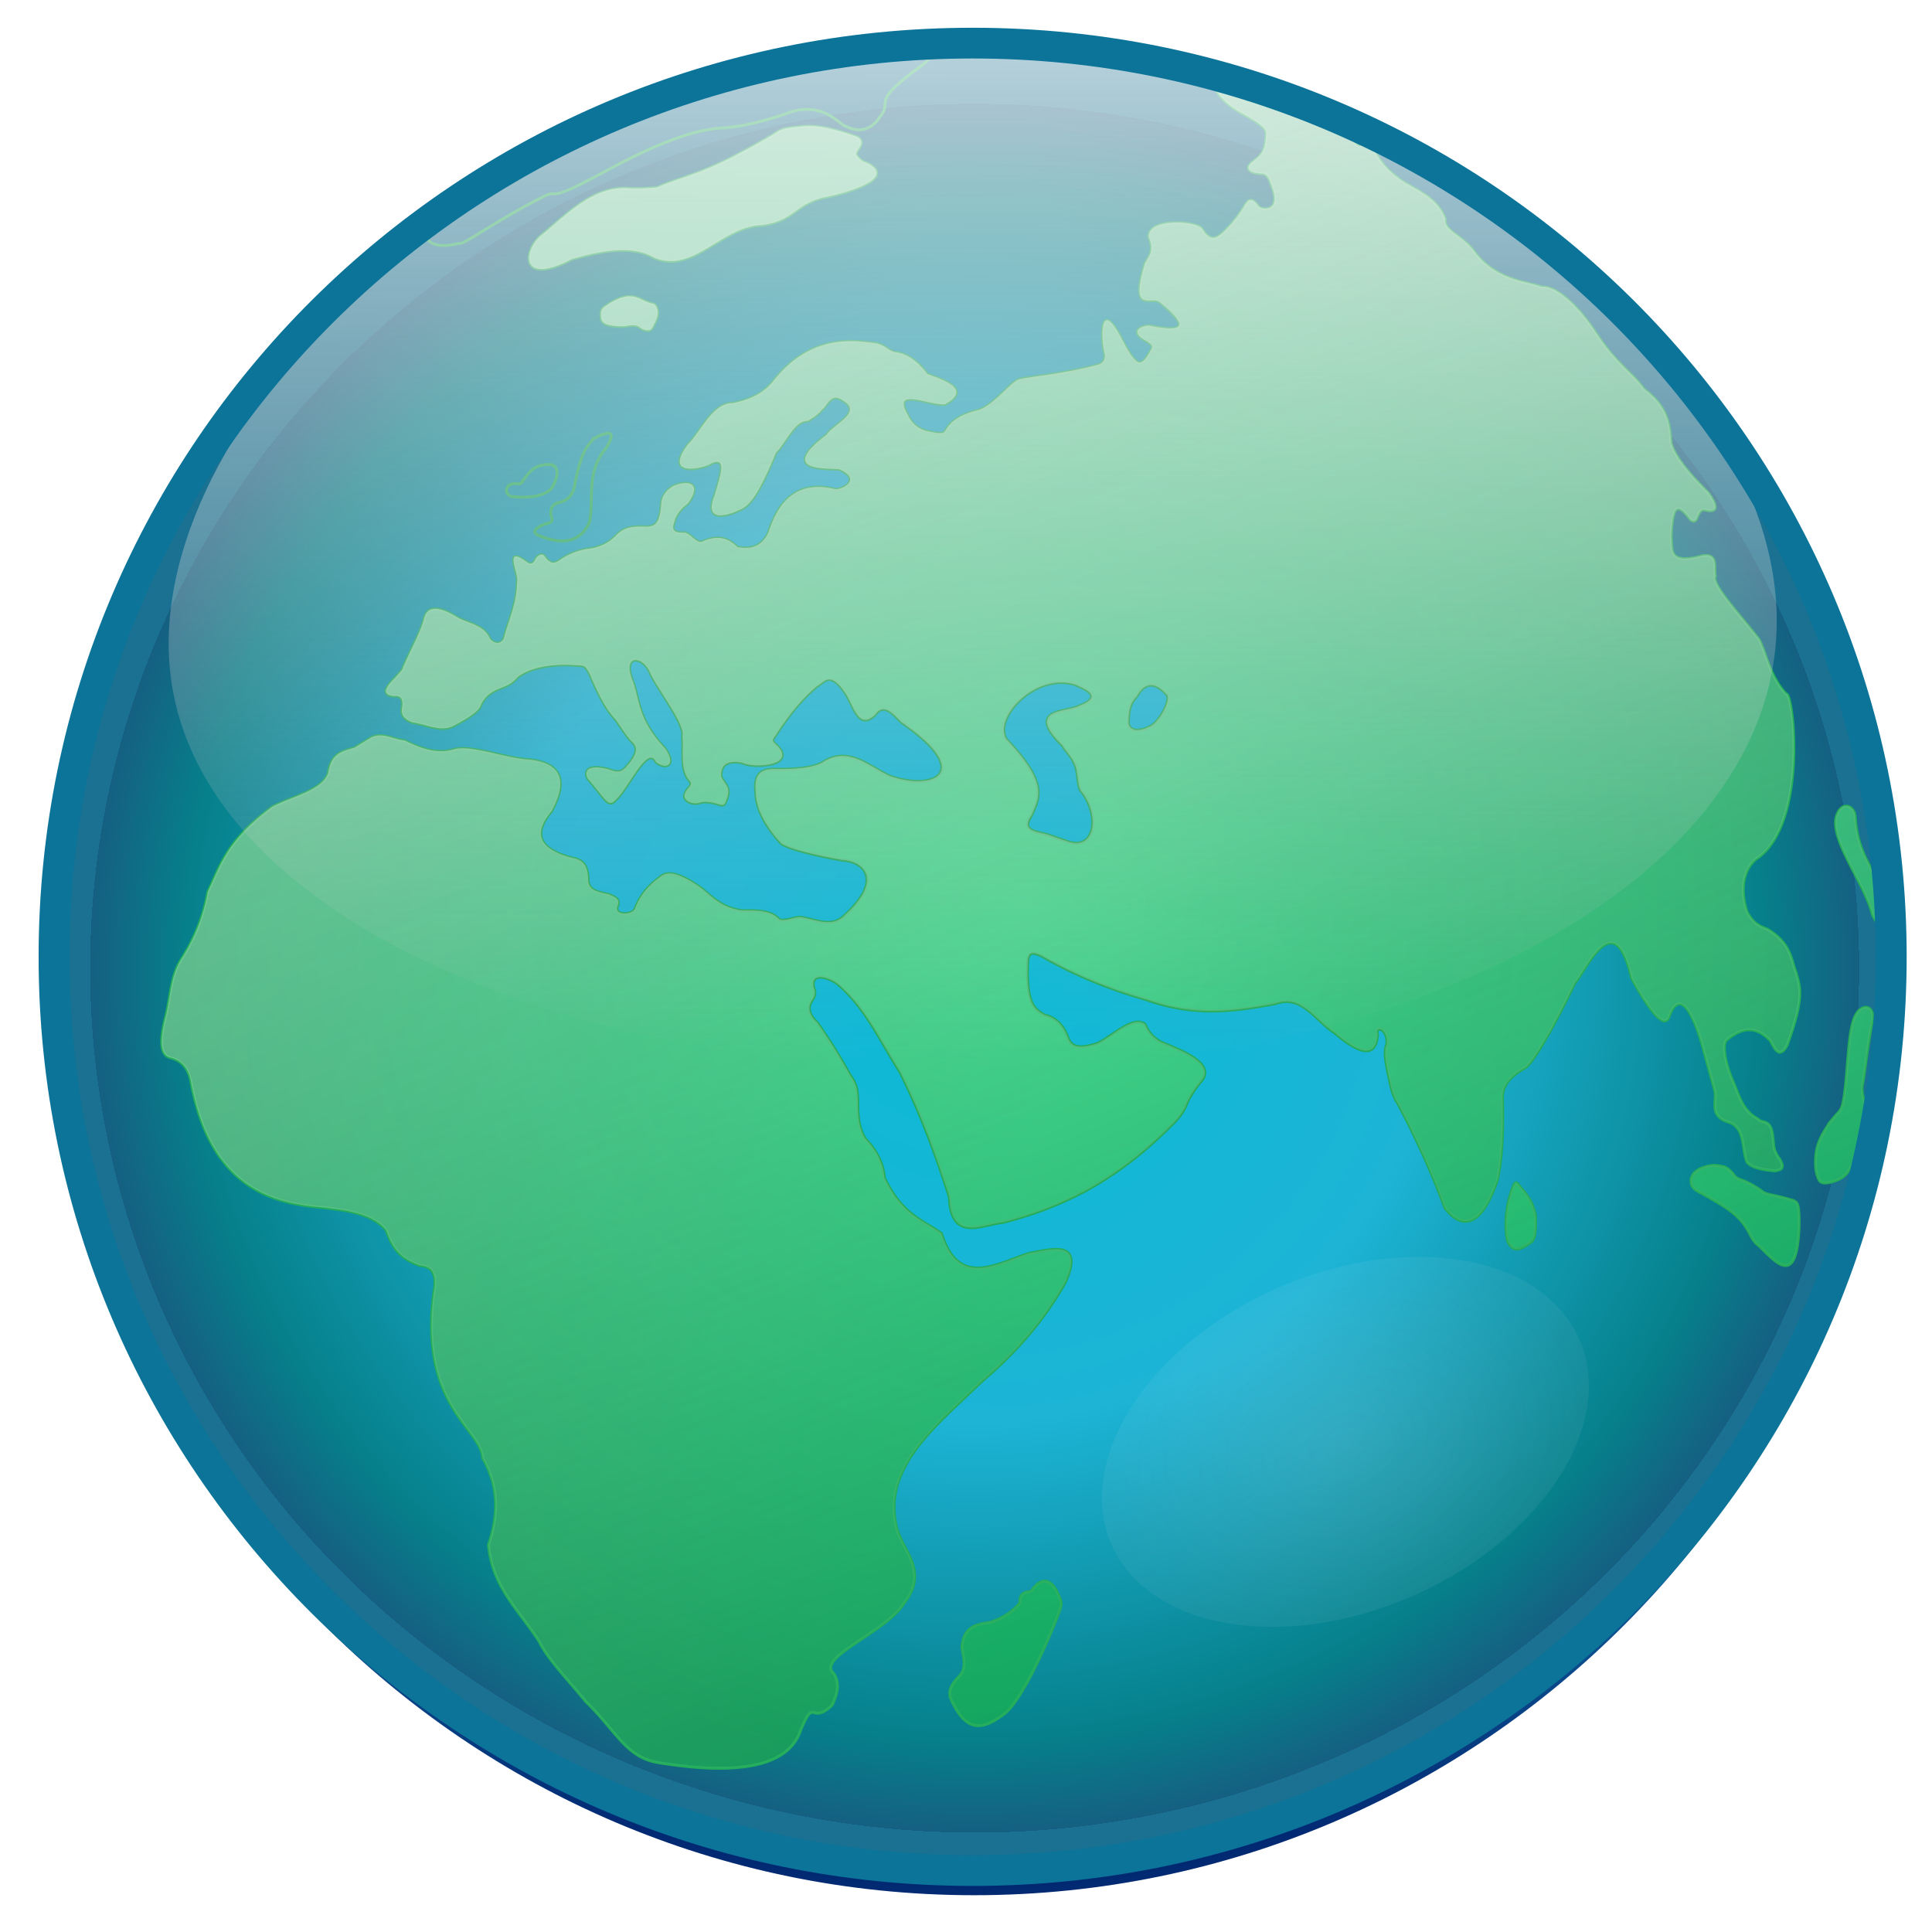<svg xmlns="http://www.w3.org/2000/svg" xmlns:xlink="http://www.w3.org/1999/xlink" viewBox="0 0 64 64"><defs><linearGradient id="a"><stop offset="0" stop-color="#fffcfc"/><stop offset="1" stop-color="#fffcfc" stop-opacity="0"/></linearGradient><linearGradient id="k" y2="742.92" xlink:href="#a" gradientUnits="userSpaceOnUse" x2="452.19" y1="259.26" x1="258.4"/><linearGradient id="b"><stop offset="0" stop-color="#14c86e"/><stop offset=".435" stop-color="#0eba65" stop-opacity=".992"/><stop offset=".906" stop-color="#10a35b" stop-opacity=".988"/><stop offset="1" stop-color="#129957" stop-opacity=".984"/></linearGradient><linearGradient id="j" y2="635.86" gradientUnits="userSpaceOnUse" x2="415" gradientTransform="matrix(1.193 0 0 .991 -441.88 -539.15)" y1="278.64" x1="413.4"><stop offset="0" stop-color="#fff"/><stop offset="1" stop-color="#b3b3b3" stop-opacity="0"/></linearGradient><linearGradient id="d" y2="1078.1" xlink:href="#a" gradientUnits="userSpaceOnUse" x2="242.75" y1="885.1" x1="240.33"/><linearGradient id="f" y2="635.57" gradientUnits="userSpaceOnUse" x2="221.86" y1="265.58" x1="224.66"><stop offset="0" stop-color="#2bcad8"/><stop offset=".335" stop-color="#2282db"/><stop offset=".474" stop-color="#32aae3"/><stop offset=".613" stop-color="#24abd2"/><stop offset="1" stop-color="#002872"/></linearGradient><radialGradient id="i" gradientUnits="userSpaceOnUse" cy="469.98" cx="391.36" gradientTransform="matrix(1.028 .003 -.003 1.021 -9.811 -10.931)" r="301.78"><stop offset="0" stop-color="#14c86e"/><stop offset=".325" stop-color="#0eba65" stop-opacity=".992"/><stop offset=".828" stop-color="#10a35b" stop-opacity=".988"/><stop offset="1" stop-color="#129957" stop-opacity=".984"/></radialGradient><radialGradient id="m" gradientUnits="userSpaceOnUse" cy="722.85" cx="420.73" gradientTransform="matrix(.916 -.085 .087 .938 -27.905 80.973)" r="94.045"><stop offset="0" stop-color="#fffcfc"/><stop offset="1" stop-color="#fffcfc" stop-opacity=".412"/></radialGradient><radialGradient id="h" xlink:href="#b" gradientUnits="userSpaceOnUse" cy="469.98" cx="391.36" gradientTransform="matrix(1.335 .008 -.007 1.089 -128 -45.191)" r="301.78"/><radialGradient id="g" gradientUnits="userSpaceOnUse" cy="453.15" cx="222.08" gradientTransform="matrix(-.001 .938 -.966 -.001 660.14 245.34)" r="194.43"><stop offset="0" stop-color="#0bbad6"/><stop offset=".524" stop-color="#1db4d6"/><stop offset=".893" stop-color="#06808b"/><stop offset="1" stop-color="#156082"/><stop offset=".944" stop-color="#098cc2"/><stop offset="1" stop-color="#1a7191"/></radialGradient><filter id="c" color-interpolation-filters="sRGB"><feGaussianBlur stdDeviation="3.752"/></filter><filter id="l" width="2.124" y="-.587" x="-.562" height="2.174" color-interpolation-filters="sRGB"><feGaussianBlur stdDeviation="42.849"/></filter><filter id="e" color-interpolation-filters="sRGB"><feGaussianBlur stdDeviation="1.944"/></filter></defs><path d="M330.93 983.07c0 50.768-41.156 91.924-91.924 91.924s-91.924-41.156-91.924-91.924 41.156-91.924 91.924-91.924 91.924 41.156 91.924 91.924z" transform="matrix(.318 0 0 .318 -43.514 -280.542)" opacity=".177" stroke-linejoin="round" stroke-opacity=".994" filter="url(#c)" stroke="url(#d)" stroke-width="4" fill="none"/><path d="M416.51 453.15c0 107.38-87.048 194.43-194.43 194.43S27.65 560.532 27.65 453.15s87.048-194.43 194.43-194.43 194.43 87.048 194.43 194.43z" transform="matrix(.156 0 0 .157 -2.373 -39.079)" stroke-linejoin="round" stroke-opacity=".994" filter="url(#e)" stroke="url(#f)" stroke-width="2.424" fill="url(#g)"/><g transform="translate(-3.203 -14.604) scale(.095)" stroke="#23ad5b" fill="url(#h)"><path d="M369.12 728.17c.541-7.394 5.21-8.017 9.812-8.752a21.441 21.441 0 009.435-5.647c.796-.71.951-1.298 1.017-2.303.166-1.27.737-2.426 2.96-2.736 1.014-.006 1.29-.657 1.888-1.422 4.341-5.055 7.504-.6 9.068 3.782.827 1.824.297 3.1-.3 4.854-3.627 9.637-12.827 30.78-19.257 35.534-7.078 5.231-13.025 7.14-18.685-5.81-.461-2.241-.128-4.1 3.192-7.504 2.622-2.865 1.427-6.494.87-9.996zM564.1 568c1.923 2.256 3.886 4.393 5.02 9.42.26 5.442-.136 8.203-1.375 9.313-4.891 3.694-6.638 3.147-8.375-.313-1.446-7.22.286-14.748 1.869-18.602.959-2.744 1.407-1.636 2.861.182zM623.69 567.23c-1.808-5.179 4.583-7.109 7.994-7.154 1.139.05 2.158.283 3.258.527.947.37 1.884 1.047 2.999 2.32.882 1.464 1.817 1.882 3.35 2.387 2.005.747 4.278 2.006 6.383 3.447 1.12 1.056 2.36 1.34 3.812 1.658 2.101.455 4.207.898 6.23 1.548 2.81.628 3.014 1.578 3.229 4.22.269 3.883.102 7.822-.448 11.808-1.946 12.663-8.004 5.413-13.545.046-1.57-1.113-2.307-2.54-3.153-4.195-3.367-6.353-7.35-8.774-16.75-14.02-1.402-.666-2.535-1.298-3.36-2.592v0zM680.77 507.71c2.23-4.17 6.395-3.47 5.922 1.326-2.213 12.57-1.893 12.298-3.302 21.775-.775 2.567-.178 5.028.489 7.212.98 2.277.829 4.274.357 6.601-2.28 11.103-3.975 14.48-5.589 16.79-1.308 2.43-2.958 3.348-5.467 4.235-3.08.99-4.374.58-5.003-.206-.785-1.429-1.183-2.833-1.31-4.44-.618-8.038 2.261-11.55 4.689-15.647l2.55-3.04c1.664-1.47 2.058-2.911 2.432-4.979 1.744-10.247 1.338-24.314 4.232-29.627zM673.87 439.12c1.519-6.526 6.718-4.892 6.806-.088.845 12.279 6.32 17.79 9.9 26.075 4.776 7.372.324 16.902-3.978 7.513-2.65-10.731-14.12-24.947-12.728-33.5v0zM245.31 260.18c8.726-5.706 10.8-2.007 15.505-.62 1.46.147 1.71.892 2.152 2.184.428 1.946-.404 3.744-1.405 5.522-.62 1.474-1.16 1.755-2.12 1.674-1.343.012-2.175-.754-3.245-1.432-1.36-.524-3.041-.243-4.729.052-7.67.052-8.11-1.7-8.197-3.637-.142-2.11.383-2.62 2.04-3.743zM222 236.24c8.982-7.276 18.512-17.793 31.009-16.803 2.335.115 5.228.102 9.831-.306 11.913-5.045 16.221-4.097 41.385-18.965 2.417-1.923 5.104-1.816 8.027-2.169 3.905-.473 8.189-.728 20.159 3.442 4.195 2.214-1.268 4.975.037 6.575.797.979 1.686 2.04 3.22 2.443 12.705 5.881-10.648 11.522-14.69 12.143-10.233 2.455-10.236 8.151-21.586 9.676-14.003.37-23.808 16.991-37.414 11.435-8.15-4.989-20.282-1.975-28.852.404-17.678 9.311-17.124-2.283-11.125-7.875v0h0z"/><path d="M358.52 169.63c-65.985 3.35-126.7 26.684-176.25 64.062-.695 4.077 2.508 7.035 11.219 4.969 1.825.743 12.364-7.672 29.812-16.406 1.51-.749 2.556-1.141 4.25-.938 7.95-1.095 28.372-16.333 49.531-21.656 3.078-.728 6.14-1.284 9.313-1.344 10.16-.959 17.235-3.601 24.75-6.03 8.062-1.52 12.33 1.642 16.469 4.968 5.282 2.987 9.727 2.23 13.125-3.031 4.709-5.902-4.756-3.912 15.25-18.312 2.148-1.958 3.363-4.035 2.625-6.281-.032.002-.063-.002-.094 0zM216.59 320.61c1.792-2.553 3.792-4.316 6.159-4.683 7.215-1.603 5.435 4.552 3.437 7.875-1.847 2.322-6.141 3.828-13.75 3.125-3.135-.457-2.817-4.658 1.127-4.615 1.861.468 2.036-.203 3.027-1.702zM240.62 306.74c4.14-2.345 8.962-3.85 4.375 3.313-6.979 8.287-4.176 17.104-5.688 25.688-3.05 6.7-8.618 7.978-16 5.351-5.169-1.491-3.025-3.256.17-4.535 2.296-.708 3.153-.521 2.47-2.839-.593-2.528.312-3.95 2.2-4.646 4.105-.903 4.788-2.833 5.66-4.707 2.62-14.143 4.67-14.775 6.813-17.625z"/><path d="M458.28 181.72c-.9-.021-1.26.54-.938 2.063.768 3.45 5.17 7.03 8.625 9 4.331 2.5 9.162 4.973 9.25 7.312-.071 6.687-2.072 7.995-4.312 9.813-3.45 2.382-1.819 4.145 2.75 4.406 2.277-.158 3.066 3.095 3.625 4.594 3.43 9.2-3.847 7.945-4.625 6.906-2.476-3.334-3.613-2.78-5.25.218-1.93 3.088-4.29 5.967-6.469 8.125-2.792 2.735-5.114 4.222-8-.53-1.634-2.799-19.088-4.093-18.625 2.874 2.11 4.94-.127 6.719-1.344 9.219-5.451 17.901 2.345 11.03 5.188 13.406 12.173 10.008 6.058 10.104-3.688 8.219-2.912-.034-7.276 2.14-.718 5.469 1.344 1.103 2.366 1.472 1.218 3.125-3.533 6.717-4.837 3.667-5.906 2.906-1.671-2.02-3.087-4.8-4.531-7.5-7.662-14.332-6.72 1.59-5.75 5.156.625 2.295-.16 3.931-2.281 4.5-12.18 3.266-23.614 4.068-27.562 5.094-2.974 1.09-8.993 9.376-14.47 10.78-6.686 1.717-9.536 4.173-11.374 7.47-.83.938-3.995.207-5.719-.157-3.192-.674-5.713-2.49-7.25-6.03-5.522-9.656 8.223-2.743 13.156-3.407 8.282-4.658 2.068-7.702-6.156-10.5-2.568-3.4-6.308-7.068-11.125-7.656-2.45-.3-3.763-2.77-7.406-3.188-6.244-.706-21.507-3.578-34.594 12.5-2.708 3.413-6.107 6.652-14.625 8.438-7.114-.226-11.246 9.95-15.781 14.406-9.103 12.182 6.383 8.057 8.187 6.625 5.83-2.63 2.817 4.951 1.219 10.875-4.192 10.075 4.677 6.918 6.656 6.187 3.52-1.811 6.279-.412 14.625-20.844 3.704-3.675 6.42-11.11 11.125-11.03 1.61-1.048 3.202-1.871 4.813-3.813 2.25-1.702 3.22-6.398 7.593-3.22 6.717 4.154-3.212 7.932-5.906 11.876-17.208 12.99.202 11.53 4.438 12 8.724 3.777.074 7.672-1.844 6.844-12.377-2.814-19.14 3.62-22.812 15.156-3.118 6.828-8.996 5.297-10.844 5.156-4.163-4.243-8.305-3.68-12.47-1.844-2.066.437-4.245-3.436-6.312-3.219-2.583.102-4.304-.478-3.375-3.187.559-2.315 1.71-4.623 4.844-6.938 5.6-7.644-.605-8.337-5.469-5.875-2.568 1.759-3.836 3.987-3.812 6.688-.658 7.246-2.957 7.108-5.219 7.25-3.618-.096-7.267-.376-10.656 3.187-2.233 2.376-5.446 4.04-9.562 4.532-1.768.21-5.998 1.156-9.813 3.875-1.55 1.06-2.834 1.343-3.719.406-.429.175-1.721-1.923-2.093-2.125-.96-.521-2.503.424-3.094 2.125-.833 1.126-1.667.998-2.5.469-8.825-6.644-2.587 4.41-3.594 6.937-.072 7.533-2.986 13.254-4.688 19.75-1.55 2.46-4.085 1.124-4.906-.406-2.06-4.404-7.012-4.937-10.875-6.938-6.393-3.983-10.99-4.774-12.062.719-1.28 4.676-4.893 10.924-7.594 17.469l-2.843 3.188c-3.975 3.905-3.405 5.633.28 5.875 1.97-.205 3.02.854 2.657 3.812-.684 2.955 1.038 4.376 3.5 5.344 4.664.611 9.57 3.339 13.938 1.437 4.986-2.586 9.24-5.119 9.938-7.375 1.49-3.508 4.289-5.007 7.312-6.156 2.322-.847 3.871-1.722 5.5-3.656 5.377-4.15 14.563-4.625 20.062-4.188 3.009.24 3.352-.37 5.125 3.063 3.839 9.149 6.41 13.009 8.594 15.375 1.323 1.514 3.234 4.9 5.437 7.531 1.713 1.725 3.855 3.192-.406 8.469-1.497 1.507-2.324 3.825-6.875 1.906-10.42-2.62-7.713 3.082-7.156 3.531 5.71 6.44 6.818 10.12 9.469 7.094 4.676-4.407 11.166-19.418 14.03-13.219 3.72 2.878 7.129.968 3.25-4.625-9.523-10.273-8.74-16.07-11.218-23.28-4.272-10.199 3.838-9.262 6.219-2.563 4.022 7.463 12 17.592 11 21.656.446 4.855-.89 11.688 2.468 15.344 1.698 1.848-1.827 2.878-1.75 5.468-.067 1.3 2.45 3.083 5.313 2.188 1.708-.535 3.753-.207 5.562.25 2.08.56 2.974 1.326 3.657-1.094 2.083-4.653-.86-5.772-1.75-8.344-.385-6.37 6.178-4.96 7.343-4.718 4.146 2.031 19.388 1.05 11.938-6.22-1.435-1.3-1.704-1.529-.406-3.187 3.975-6.146 8.618-12.384 14.594-17.344 2.418-1.18 4.504-5.892 10.25 3.094 2.688 4.77 4.603 12.341 10.125 6.719 2.923-4.038 6.042-.15 9.125 2.875 25.681 17.74 10.85 23.938-4.125 18.688-7.317-3.31-14.048-10.216-22.75-5.219-3.344 2.327-9.871 2.926-17.375 2.781-5.482-.106-7.264 2.435-6.656 8 .022 7.443 5.654 14.453 8.906 17.938 2.44 1.825 12.207 4.217 21.438 5.813 7.144.408 14.501 6.745.438 19.438-4.117 3.959-9.037 1.629-14.531.531-2.383-.476-5.74 1.605-8.063.687-2.879-3.181-7.848-3.136-12.844-3.062-7.014-.936-10.3-4.488-14.125-7.656-6.375-4.573-11.554-6.733-14.438-4.156-3.357 2.504-6.546 5.414-8.75 10.719-.177 2.468-7.18 3.227-6.375-.157 1.433-2.99-1.017-3.442-2.75-4.375-3.133-.83-6.928-.918-7.375-4.75.092-5.979-2.428-7.43-5.469-7.968-10.46-2.732-14.62-7.593-7.28-16.312 5.873-10.852 3.495-17.24-9.126-18.094-8.322-.81-19.21-5.079-24.906-3.47-5.63 1.755-11.392-.189-17.188-3.062-3.86-.366-7.734-2.978-11.594-1.094l-5.812 3.532c-3.81 1.312-8.115 1.576-9.22 8.75-2.013 6.207-12.386 8.201-19.468 11.875-16.12 11.88-18.12 20.5-22.562 29.688-1.645 9.27-4.992 16.813-9.219 23.469-3.756 5.914-3.773 13.189-5.375 19.656-1.91 7.532-2.543 13.7 1.625 14.688 4.478 1.141 6.472 4.44 7.187 8.875 5.775 30.479 21.743 40.579 41.594 42.906 10.361 1.118 21.098 1.84 26.438 8.437 2.502 7.34 5.842 10.08 11.75 12.25 3.869.242 6.144 2.525 4.844 9.344-5.3 39.349 16.494 47.569 17 57.75 5.969 10.475 5.359 20.47 2.031 30.28 1.297 14.86 10.997 23.198 17.75 33.813 2.759 5.894 10.443 13.755 16.188 20.844 10.503 10.08 13.954 19.42 25.188 21.28 26.884 4.367 43.86 1.626 49.062-9.562 5.794-14.692 3.75-2.934 11.656-10.469 1.644-3.641 3.033-7.314.47-11.219-5.952-5.347 18.173-14.262 24.343-23.969 9.41-11.78-.574-18.467-2.437-27.28-4.8-20.7 13.99-35.11 29.71-50.36 10.892-9.248 21.014-20.066 29.25-34.626 6.335-14.388-3.571-11.868-12.781-10.062-11.682 3.833-24.485 12.083-30.438-7-6.763-4.717-13.735-6.539-19.875-19.344-.4-4.531-2.233-9.061-6.625-13.594-2.36-3.754-2.623-7.905-2.656-12.125-.017-3.734-.108-6.687-2.5-9.78-2.99-5.338-6.065-10.676-11.594-18.595-2.806-2.548-3.574-5.077-1.97-7.625.841-1.121 1.16-1.97 1.063-3.437-2.51-6.988 4.611-4.968 7.906-2.5 9.807 8.273 15.013 20.146 21.812 30.78 6.855 13.702 11.933 27.394 16.406 41.095.46 1.411.915 2.775.875 4.28 1.384 13.678 11.707 7.639 18.72 7.032 18.791-4.985 38.031-12.989 59.311-34.562 2.169-2.22 3.848-4.33 4.844-7.344 1.225-2.42 2.804-4.922 5.125-7.656 5.352-6.83-11.852-11.933-14.656-13.53-3.438-2.133-4.238-4.035-5.156-5.938-3.978-3.175-10.666 3.511-16.344 6.5-8.376 2.875-9.842.347-10.812-2.563-1.638-3.867-4.179-6.414-7.937-7.219-3.185-1.95-6.525-3.382-5.813-18.625.187-4.12 2.569-2.875 4.813-1.968 12.162 7.023 24.307 11.723 36.469 15.219 17.803 6.294 31.463 3.852 45.125 1.406 9.087-3.398 13.938 5.944 20.5 10.125 9.273 7.949 14.509 8.606 15.03.718-.92-3.752 4.026-1.724 3.157 3.563-1.149 2.228-.08 7.446 1.125 12.812.62 2.756 1.234 5.346 2.875 7.719 6.234 11.773 11.777 23.845 16.344 36.312 1.66 2.01 10.404 13.66 18.344-9.906 1.947-9.476 1.93-19.26 1.75-29.062.141-3.96 2.944-7.186 7.75-9.813 3.337-1.974 12.039-18.229 17.375-29.53 4.663-5.607 13.902-27.614 19.875-1.782-.579-1.248 10.48 20.442 13.03 13.469 5.273-14.417 11.693 10.188 11.813 10.625l4.219 15.375c.649 3.887-2.273 8.674 5.25 10.844 4.967 2.058 4.22 8.133 5.562 12.75.5 2.562 4.583 3.645 10.25 4.094 1.582-.43 3.587-.482 1.531-4.094-2.586-3.44-1.98-5.297-2.406-7.656-.482-6.717-4.005-4.649-5.062-6.282-5.486-2.914-6.584-7.969-8.72-12.938-3.595-8.365-3.54-13.709-2.343-14.625 6.724-5.668 11.239-3.86 15.156.063 1.638 2.82 3.135 6.7 5.906 1.812 6.405-17.383 4.367-20.483 3.281-25.156-2.03-5.174-1.773-10.395-10.156-15.438-3.548-1.253-5.054-2.576-6.937-5.78-2.06-5.734-2.516-14.353 3.344-18.845 17.845-12.182 12.75-57.994 10.219-57.375-6.346-6.58-7.732-17.535-10.094-19.78-5.4-7.01-16.363-18.803-14.594-21.282-.747-2.303 1.552-8.749-5.438-6.906-11.285 2.888-9.486-2.682-10-6.75.456-12.139 2.587-10.883 5.531-7.531.684.778 1.96 3.017 3.188 1.469 1.102-2.557 1.622-3.922 3.531-3.25 3.86.776 4.166-1.213.719-6.094-8.588-8.457-11.927-13.614-13-17.375-.524-6.13-.726-12.255-9.5-18.844-4.106-5.782-9.57-8.603-16.875-19.781-4.917-7.523-12.907-16.132-18.75-15.812-6.321-2.037-16.214-2.477-23.656-12.47-4.186-5.619-10.541-7.046-9.969-11.155-2.244-6.382-8.175-9.345-13.844-12.531-7.13-4.507-9.997-8.993-11.75-13.5.064-1.417-3.135-5.653-3.594-.313-.33 1.557-1.388 1.638-5.125-3.78-1.337-1.974-2.324-3.486-4.75-4.188-11.764-4.938-26.078-10.104-39.28-13.938a4.48 4.48 0 00-1.095-.188zm-54.72 210.03c1.735-.02 3.474.212 5.219.781 3.166 1.489 10.166 4.06 1.062 7.438-4.237 2.193-18.823.853-5.687 13.719 1.121 2.004 3.568 4.112 4.625 7.406.992 3.093.576 7.378 2.25 8.937 6.317 8.525 4.362 20.377-4.906 17.188l-6.97-2.375c-3.791-1.174-9.594-1.186-5.812-6.593 2.818-6.496 6.034-11.196-8.687-26.72-4.152-6.484 6.764-19.638 18.906-19.78zm31.25.938c1.727-.106 3.613.954 5.625 3.125 1.998 1.634-2.403 9.643-5.469 11.125-4.819 2.557-7.776 1.236-7.781-1.313.182-3.005.002-6.026 2.906-9.031 1.422-2.543 2.992-3.8 4.719-3.906z" fill="url(#i)"/></g><path d="M335.66-62.518c0 91.679-129.73 157-278.3 157s-282.43-57.321-282.43-149 129.73-208 278.3-208 282.43 108.32 282.43 200z" opacity=".684" fill="url(#j)" transform="translate(26.969 26.496) scale(.095)"/><g transform="translate(-3.203 -14.61) scale(.095)" opacity=".46" fill="url(#k)"><path d="M369.12 728.17c.541-7.394 5.21-8.017 9.812-8.752a21.441 21.441 0 009.435-5.647c.796-.71.951-1.298 1.017-2.303.166-1.27.737-2.426 2.96-2.736 1.014-.006 1.29-.657 1.888-1.422 4.341-5.055 7.504-.6 9.068 3.782.827 1.824.297 3.1-.3 4.854-3.627 9.637-12.827 30.78-19.257 35.534-7.078 5.231-13.025 7.14-18.685-5.81-.461-2.241-.128-4.1 3.192-7.504 2.622-2.865 1.427-6.494.87-9.996zM564.1 568c1.923 2.256 3.886 4.393 5.02 9.42.26 5.442-.136 8.203-1.375 9.313-4.891 3.694-6.638 3.147-8.375-.313-1.446-7.22.286-14.748 1.869-18.602.959-2.744 1.407-1.636 2.861.182zM623.69 567.23c-1.808-5.179 4.583-7.109 7.994-7.154 1.139.05 2.158.283 3.258.527.947.37 1.884 1.047 2.999 2.32.882 1.464 1.817 1.882 3.35 2.387 2.005.747 4.278 2.006 6.383 3.447 1.12 1.056 2.36 1.34 3.812 1.658 2.101.455 4.207.898 6.23 1.548 2.81.628 3.014 1.578 3.229 4.22.269 3.883.102 7.822-.448 11.808-1.946 12.663-8.004 5.413-13.545.046-1.57-1.113-2.307-2.54-3.153-4.195-3.367-6.353-7.35-8.774-16.75-14.02-1.402-.666-2.535-1.298-3.36-2.592zM680.77 507.71c2.23-4.17 6.395-3.47 5.922 1.326-2.213 12.57-1.893 12.298-3.302 21.775-.775 2.567-.178 5.028.489 7.212.98 2.277.829 4.274.357 6.601-2.28 11.103-3.975 14.48-5.589 16.79-1.308 2.43-2.958 3.348-5.467 4.235-3.08.99-4.374.58-5.003-.206-.785-1.429-1.183-2.833-1.31-4.44-.618-8.038 2.261-11.55 4.689-15.647l2.55-3.04c1.664-1.47 2.058-2.911 2.432-4.979 1.744-10.247 1.338-24.314 4.232-29.627zM673.87 439.12c1.519-6.526 6.718-4.892 6.806-.088.845 12.279 6.32 17.79 9.9 26.075 4.776 7.372.324 16.902-3.978 7.513-2.65-10.731-14.12-24.947-12.728-33.5zM245.31 260.18c8.726-5.706 10.8-2.007 15.505-.62 1.46.147 1.71.892 2.152 2.184.428 1.946-.404 3.744-1.405 5.522-.62 1.474-1.16 1.755-2.12 1.674-1.343.012-2.175-.754-3.245-1.432-1.36-.524-3.041-.243-4.729.052-7.67.052-8.11-1.7-8.197-3.637-.142-2.11.383-2.62 2.04-3.743zM222 236.24c8.982-7.276 18.512-17.793 31.009-16.803 2.335.115 5.228.102 9.831-.306 11.913-5.045 16.221-4.097 41.385-18.965 2.417-1.923 5.104-1.816 8.027-2.169 3.905-.473 8.189-.728 20.159 3.442 4.195 2.214-1.268 4.975.037 6.575.797.979 1.686 2.04 3.22 2.443 12.705 5.881-10.648 11.522-14.69 12.143-10.233 2.455-10.236 8.151-21.586 9.676-14.003.37-23.808 16.991-37.414 11.435-8.15-4.989-20.282-1.975-28.852.404-17.678 9.311-17.124-2.283-11.125-7.875z"/><path d="M358.52 169.63c-65.985 3.35-126.7 26.684-176.25 64.062-.695 4.077 2.508 7.035 11.219 4.969 1.825.743 12.364-7.672 29.812-16.406 1.51-.749 2.556-1.141 4.25-.938 7.95-1.095 28.372-16.333 49.531-21.656 3.078-.728 6.14-1.284 9.313-1.344 10.16-.959 17.235-3.601 24.75-6.03 8.062-1.52 12.33 1.642 16.469 4.968 5.282 2.987 9.727 2.23 13.125-3.031 4.709-5.902-4.756-3.912 15.25-18.312 2.148-1.958 3.363-4.035 2.625-6.281-.032.002-.063-.002-.094 0zM216.59 320.61c1.792-2.553 3.792-4.316 6.159-4.683 7.215-1.603 5.435 4.552 3.437 7.875-1.847 2.322-6.141 3.828-13.75 3.125-3.135-.457-2.817-4.658 1.127-4.615 1.861.468 2.036-.203 3.027-1.702zM240.62 306.74c4.14-2.345 8.962-3.85 4.375 3.313-6.979 8.287-4.176 17.104-5.688 25.688-3.05 6.7-8.618 7.978-16 5.351-5.169-1.491-3.025-3.256.17-4.535 2.296-.708 3.153-.521 2.47-2.839-.593-2.528.312-3.95 2.2-4.646 4.105-.903 4.788-2.833 5.66-4.707 2.62-14.143 4.67-14.775 6.813-17.625z"/><path d="M458.28 181.72c-.9-.021-1.26.54-.938 2.063.768 3.45 5.17 7.03 8.625 9 4.331 2.5 9.162 4.973 9.25 7.312-.071 6.687-2.072 7.995-4.312 9.813-3.45 2.382-1.819 4.145 2.75 4.406 2.277-.158 3.066 3.095 3.625 4.594 3.43 9.2-3.847 7.945-4.625 6.906-2.476-3.334-3.613-2.78-5.25.218-1.93 3.088-4.29 5.967-6.469 8.125-2.792 2.735-5.114 4.222-8-.53-1.634-2.799-19.088-4.093-18.625 2.874 2.11 4.94-.127 6.719-1.344 9.219-5.451 17.901 2.345 11.03 5.188 13.406 12.173 10.008 6.058 10.104-3.688 8.219-2.912-.034-7.276 2.14-.718 5.469 1.344 1.103 2.366 1.472 1.218 3.125-3.533 6.717-4.837 3.667-5.906 2.906-1.671-2.02-3.087-4.8-4.531-7.5-7.662-14.332-6.72 1.59-5.75 5.156.625 2.295-.16 3.931-2.281 4.5-12.18 3.266-23.614 4.068-27.562 5.094-2.974 1.09-8.993 9.376-14.47 10.78-6.686 1.717-9.536 4.173-11.374 7.47-.83.938-3.995.207-5.719-.157-3.192-.674-5.713-2.49-7.25-6.03-5.522-9.656 8.223-2.743 13.156-3.407 8.282-4.658 2.068-7.702-6.156-10.5-2.568-3.4-6.308-7.068-11.125-7.656-2.45-.3-3.763-2.77-7.406-3.188-6.244-.706-21.507-3.578-34.594 12.5-2.708 3.413-6.107 6.652-14.625 8.438-7.114-.226-11.246 9.95-15.781 14.406-9.103 12.182 6.383 8.057 8.187 6.625 5.83-2.63 2.817 4.951 1.219 10.875-4.192 10.075 4.677 6.918 6.656 6.187 3.52-1.811 6.279-.412 14.625-20.844 3.704-3.675 6.42-11.11 11.125-11.03 1.61-1.048 3.202-1.871 4.813-3.813 2.25-1.702 3.22-6.398 7.593-3.22 6.717 4.154-3.212 7.932-5.906 11.876-17.208 12.99.202 11.53 4.438 12 8.724 3.777.074 7.672-1.844 6.844-12.377-2.814-19.14 3.62-22.812 15.156-3.118 6.828-8.996 5.297-10.844 5.156-4.163-4.243-8.305-3.68-12.47-1.844-2.066.437-4.245-3.436-6.312-3.219-2.583.102-4.304-.478-3.375-3.187.559-2.315 1.71-4.623 4.844-6.938 5.6-7.644-.605-8.337-5.469-5.875-2.568 1.759-3.836 3.987-3.812 6.688-.658 7.246-2.957 7.108-5.219 7.25-3.618-.096-7.267-.376-10.656 3.187-2.233 2.376-5.446 4.04-9.562 4.532-1.768.21-5.998 1.156-9.813 3.875-1.55 1.06-2.834 1.343-3.719.406-.429.175-1.721-1.923-2.093-2.125-.96-.521-2.503.424-3.094 2.125-.833 1.126-1.667.998-2.5.469-8.825-6.644-2.587 4.41-3.594 6.937-.072 7.533-2.986 13.254-4.688 19.75-1.55 2.46-4.085 1.124-4.906-.406-2.06-4.404-7.012-4.937-10.875-6.938-6.393-3.983-10.99-4.774-12.062.719-1.28 4.676-4.893 10.924-7.594 17.469l-2.843 3.188c-3.975 3.905-3.405 5.633.28 5.875 1.97-.205 3.02.854 2.657 3.812-.684 2.955 1.038 4.376 3.5 5.344 4.664.611 9.57 3.339 13.938 1.437 4.986-2.586 9.24-5.119 9.938-7.375 1.49-3.508 4.289-5.007 7.312-6.156 2.322-.847 3.871-1.722 5.5-3.656 5.377-4.15 14.563-4.625 20.062-4.188 3.009.24 3.352-.37 5.125 3.063 3.839 9.149 6.41 13.009 8.594 15.375 1.323 1.514 3.234 4.9 5.437 7.531 1.713 1.725 3.855 3.192-.406 8.469-1.497 1.507-2.324 3.825-6.875 1.906-10.42-2.62-7.713 3.082-7.156 3.531 5.71 6.44 6.818 10.12 9.469 7.094 4.676-4.407 11.166-19.418 14.03-13.219 3.72 2.878 7.129.968 3.25-4.625-9.523-10.273-8.74-16.07-11.218-23.28-4.272-10.199 3.838-9.262 6.219-2.563 4.022 7.463 12 17.592 11 21.656.446 4.855-.89 11.688 2.468 15.344 1.698 1.848-1.827 2.878-1.75 5.468-.067 1.3 2.45 3.083 5.313 2.188 1.708-.535 3.753-.207 5.562.25 2.08.56 2.974 1.326 3.657-1.094 2.083-4.653-.86-5.772-1.75-8.344-.385-6.37 6.178-4.96 7.343-4.718 4.146 2.031 19.388 1.05 11.938-6.22-1.435-1.3-1.704-1.529-.406-3.187 3.975-6.146 8.618-12.384 14.594-17.344 2.418-1.18 4.504-5.892 10.25 3.094 2.688 4.77 4.603 12.341 10.125 6.719 2.923-4.038 6.042-.15 9.125 2.875 25.681 17.74 10.85 23.938-4.125 18.688-7.317-3.31-14.048-10.216-22.75-5.219-3.344 2.327-9.871 2.926-17.375 2.781-5.482-.106-7.264 2.435-6.656 8 .022 7.443 5.654 14.453 8.906 17.938 2.44 1.825 12.207 4.217 21.438 5.813 7.144.408 14.501 6.745.438 19.438-4.117 3.959-9.037 1.629-14.531.531-2.383-.476-5.74 1.605-8.063.687-2.879-3.181-7.848-3.136-12.844-3.062-7.014-.936-10.3-4.488-14.125-7.656-6.375-4.573-11.554-6.733-14.438-4.156-3.357 2.504-6.546 5.414-8.75 10.719-.177 2.468-7.18 3.227-6.375-.157 1.433-2.99-1.017-3.442-2.75-4.375-3.133-.83-6.928-.918-7.375-4.75.092-5.979-2.428-7.43-5.469-7.968-10.46-2.732-14.62-7.593-7.28-16.312 5.873-10.852 3.495-17.24-9.126-18.094-8.322-.81-19.21-5.079-24.906-3.47-5.63 1.755-11.392-.189-17.188-3.062-3.86-.366-7.734-2.978-11.594-1.094l-5.812 3.532c-3.81 1.312-8.115 1.576-9.22 8.75-2.013 6.207-12.386 8.201-19.468 11.875-16.12 11.88-18.12 20.5-22.562 29.688-1.645 9.27-4.992 16.813-9.219 23.469-3.756 5.914-3.773 13.189-5.375 19.656-1.91 7.532-2.543 13.7 1.625 14.688 4.478 1.141 6.472 4.44 7.187 8.875 5.775 30.479 21.743 40.579 41.594 42.906 10.361 1.118 21.098 1.84 26.438 8.437 2.502 7.34 5.842 10.08 11.75 12.25 3.869.242 6.144 2.525 4.844 9.344-5.3 39.349 16.494 47.569 17 57.75 5.969 10.475 5.359 20.47 2.031 30.28 1.297 14.86 10.997 23.198 17.75 33.813 2.759 5.894 10.443 13.755 16.188 20.844 10.503 10.08 13.954 19.42 25.188 21.28 26.884 4.367 43.86 1.626 49.062-9.562 5.794-14.692 3.75-2.934 11.656-10.469 1.644-3.641 3.033-7.314.47-11.219-5.952-5.347 18.173-14.262 24.343-23.969 9.41-11.78-.574-18.467-2.437-27.28-4.8-20.7 13.99-35.11 29.71-50.36 10.892-9.248 21.014-20.066 29.25-34.626 6.335-14.388-3.571-11.868-12.781-10.062-11.682 3.833-24.485 12.083-30.438-7-6.763-4.717-13.735-6.539-19.875-19.344-.4-4.531-2.233-9.061-6.625-13.594-2.36-3.754-2.623-7.905-2.656-12.125-.017-3.734-.108-6.687-2.5-9.78-2.99-5.338-6.065-10.676-11.594-18.595-2.806-2.548-3.574-5.077-1.97-7.625.841-1.121 1.16-1.97 1.063-3.437-2.51-6.988 4.611-4.968 7.906-2.5 9.807 8.273 15.013 20.146 21.812 30.78 6.855 13.702 11.933 27.394 16.406 41.095.46 1.411.915 2.775.875 4.28 1.384 13.678 11.707 7.639 18.72 7.032 18.791-4.985 38.031-12.989 59.311-34.562 2.169-2.22 3.848-4.33 4.844-7.344 1.225-2.42 2.804-4.922 5.125-7.656 5.352-6.83-11.852-11.933-14.656-13.53-3.438-2.133-4.238-4.035-5.156-5.938-3.978-3.175-10.666 3.511-16.344 6.5-8.376 2.875-9.842.347-10.812-2.563-1.638-3.867-4.179-6.414-7.937-7.219-3.185-1.95-6.525-3.382-5.813-18.625.187-4.12 2.569-2.875 4.813-1.968 12.162 7.023 24.307 11.723 36.469 15.219 17.803 6.294 31.463 3.852 45.125 1.406 9.087-3.398 13.938 5.944 20.5 10.125 9.273 7.949 14.509 8.606 15.03.718-.92-3.752 4.026-1.724 3.157 3.563-1.149 2.228-.08 7.446 1.125 12.812.62 2.756 1.234 5.346 2.875 7.719 6.234 11.773 11.777 23.845 16.344 36.312 1.66 2.01 10.404 13.66 18.344-9.906 1.947-9.476 1.93-19.26 1.75-29.062.141-3.96 2.944-7.186 7.75-9.813 3.337-1.974 12.039-18.229 17.375-29.53 4.663-5.607 13.902-27.614 19.875-1.782-.579-1.248 10.48 20.442 13.03 13.469 5.273-14.417 11.693 10.188 11.813 10.625l4.219 15.375c.649 3.887-2.273 8.674 5.25 10.844 4.967 2.058 4.22 8.133 5.562 12.75.5 2.562 4.583 3.645 10.25 4.094 1.582-.43 3.587-.482 1.531-4.094-2.586-3.44-1.98-5.297-2.406-7.656-.482-6.717-4.005-4.649-5.062-6.282-5.486-2.914-6.584-7.969-8.72-12.938-3.595-8.365-3.54-13.709-2.343-14.625 6.724-5.668 11.239-3.86 15.156.063 1.638 2.82 3.135 6.7 5.906 1.812 6.405-17.383 4.367-20.483 3.281-25.156-2.03-5.174-1.773-10.395-10.156-15.438-3.548-1.253-5.054-2.576-6.937-5.78-2.06-5.734-2.516-14.353 3.344-18.845 17.845-12.182 12.75-57.994 10.219-57.375-6.346-6.58-7.732-17.535-10.094-19.78-5.4-7.01-16.363-18.803-14.594-21.282-.747-2.303 1.552-8.749-5.438-6.906-11.285 2.888-9.486-2.682-10-6.75.456-12.139 2.587-10.883 5.531-7.531.684.778 1.96 3.017 3.188 1.469 1.102-2.557 1.622-3.922 3.531-3.25 3.86.776 4.166-1.213.719-6.094-8.588-8.457-11.927-13.614-13-17.375-.524-6.13-.726-12.255-9.5-18.844-4.106-5.782-9.57-8.603-16.875-19.781-4.917-7.523-12.907-16.132-18.75-15.812-6.321-2.037-16.214-2.477-23.656-12.47-4.186-5.619-10.541-7.046-9.969-11.155-2.244-6.382-8.175-9.345-13.844-12.531-7.13-4.507-9.997-8.993-11.75-13.5.064-1.417-3.135-5.653-3.594-.313-.33 1.557-1.388 1.638-5.125-3.78-1.337-1.974-2.324-3.486-4.75-4.188-11.764-4.938-26.078-10.104-39.28-13.938a4.48 4.48 0 00-1.095-.188zm-54.72 210.03c1.735-.02 3.474.212 5.219.781 3.166 1.489 10.166 4.06 1.062 7.438-4.237 2.193-18.823.853-5.687 13.719 1.121 2.004 3.568 4.112 4.625 7.406.992 3.093.576 7.378 2.25 8.937 6.317 8.525 4.362 20.377-4.906 17.188l-6.97-2.375c-3.791-1.174-9.594-1.186-5.812-6.593 2.818-6.496 6.034-11.196-8.687-26.72-4.152-6.484 6.764-19.638 18.906-19.78zm31.25.938c1.727-.106 3.613.954 5.625 3.125 1.998 1.634-2.403 9.643-5.469 11.125-4.819 2.557-7.776 1.236-7.781-1.313.182-3.005.002-6.026 2.906-9.031 1.422-2.543 2.992-3.8 4.719-3.906z"/></g><path d="M514.77 722.85c0 44.52-42.105 80.61-94.045 80.61s-94.045-36.09-94.045-80.61 42.105-80.61 94.045-80.61 94.045 36.09 94.045 80.61z" transform="matrix(.077 -.045 .044 .055 -19.634 26.94)" opacity=".357" filter="url(#l)" fill="url(#m)"/><path d="M245 193.86c0 44.459-36.041 80.5-80.5 80.5S84 238.319 84 193.86s36.041-80.5 80.5-80.5 80.5 36.041 80.5 80.5z" transform="matrix(.378 0 0 .376 -29.961 -41.195)" stroke="#0b7498" stroke-width="2.708" fill="none"/></svg>